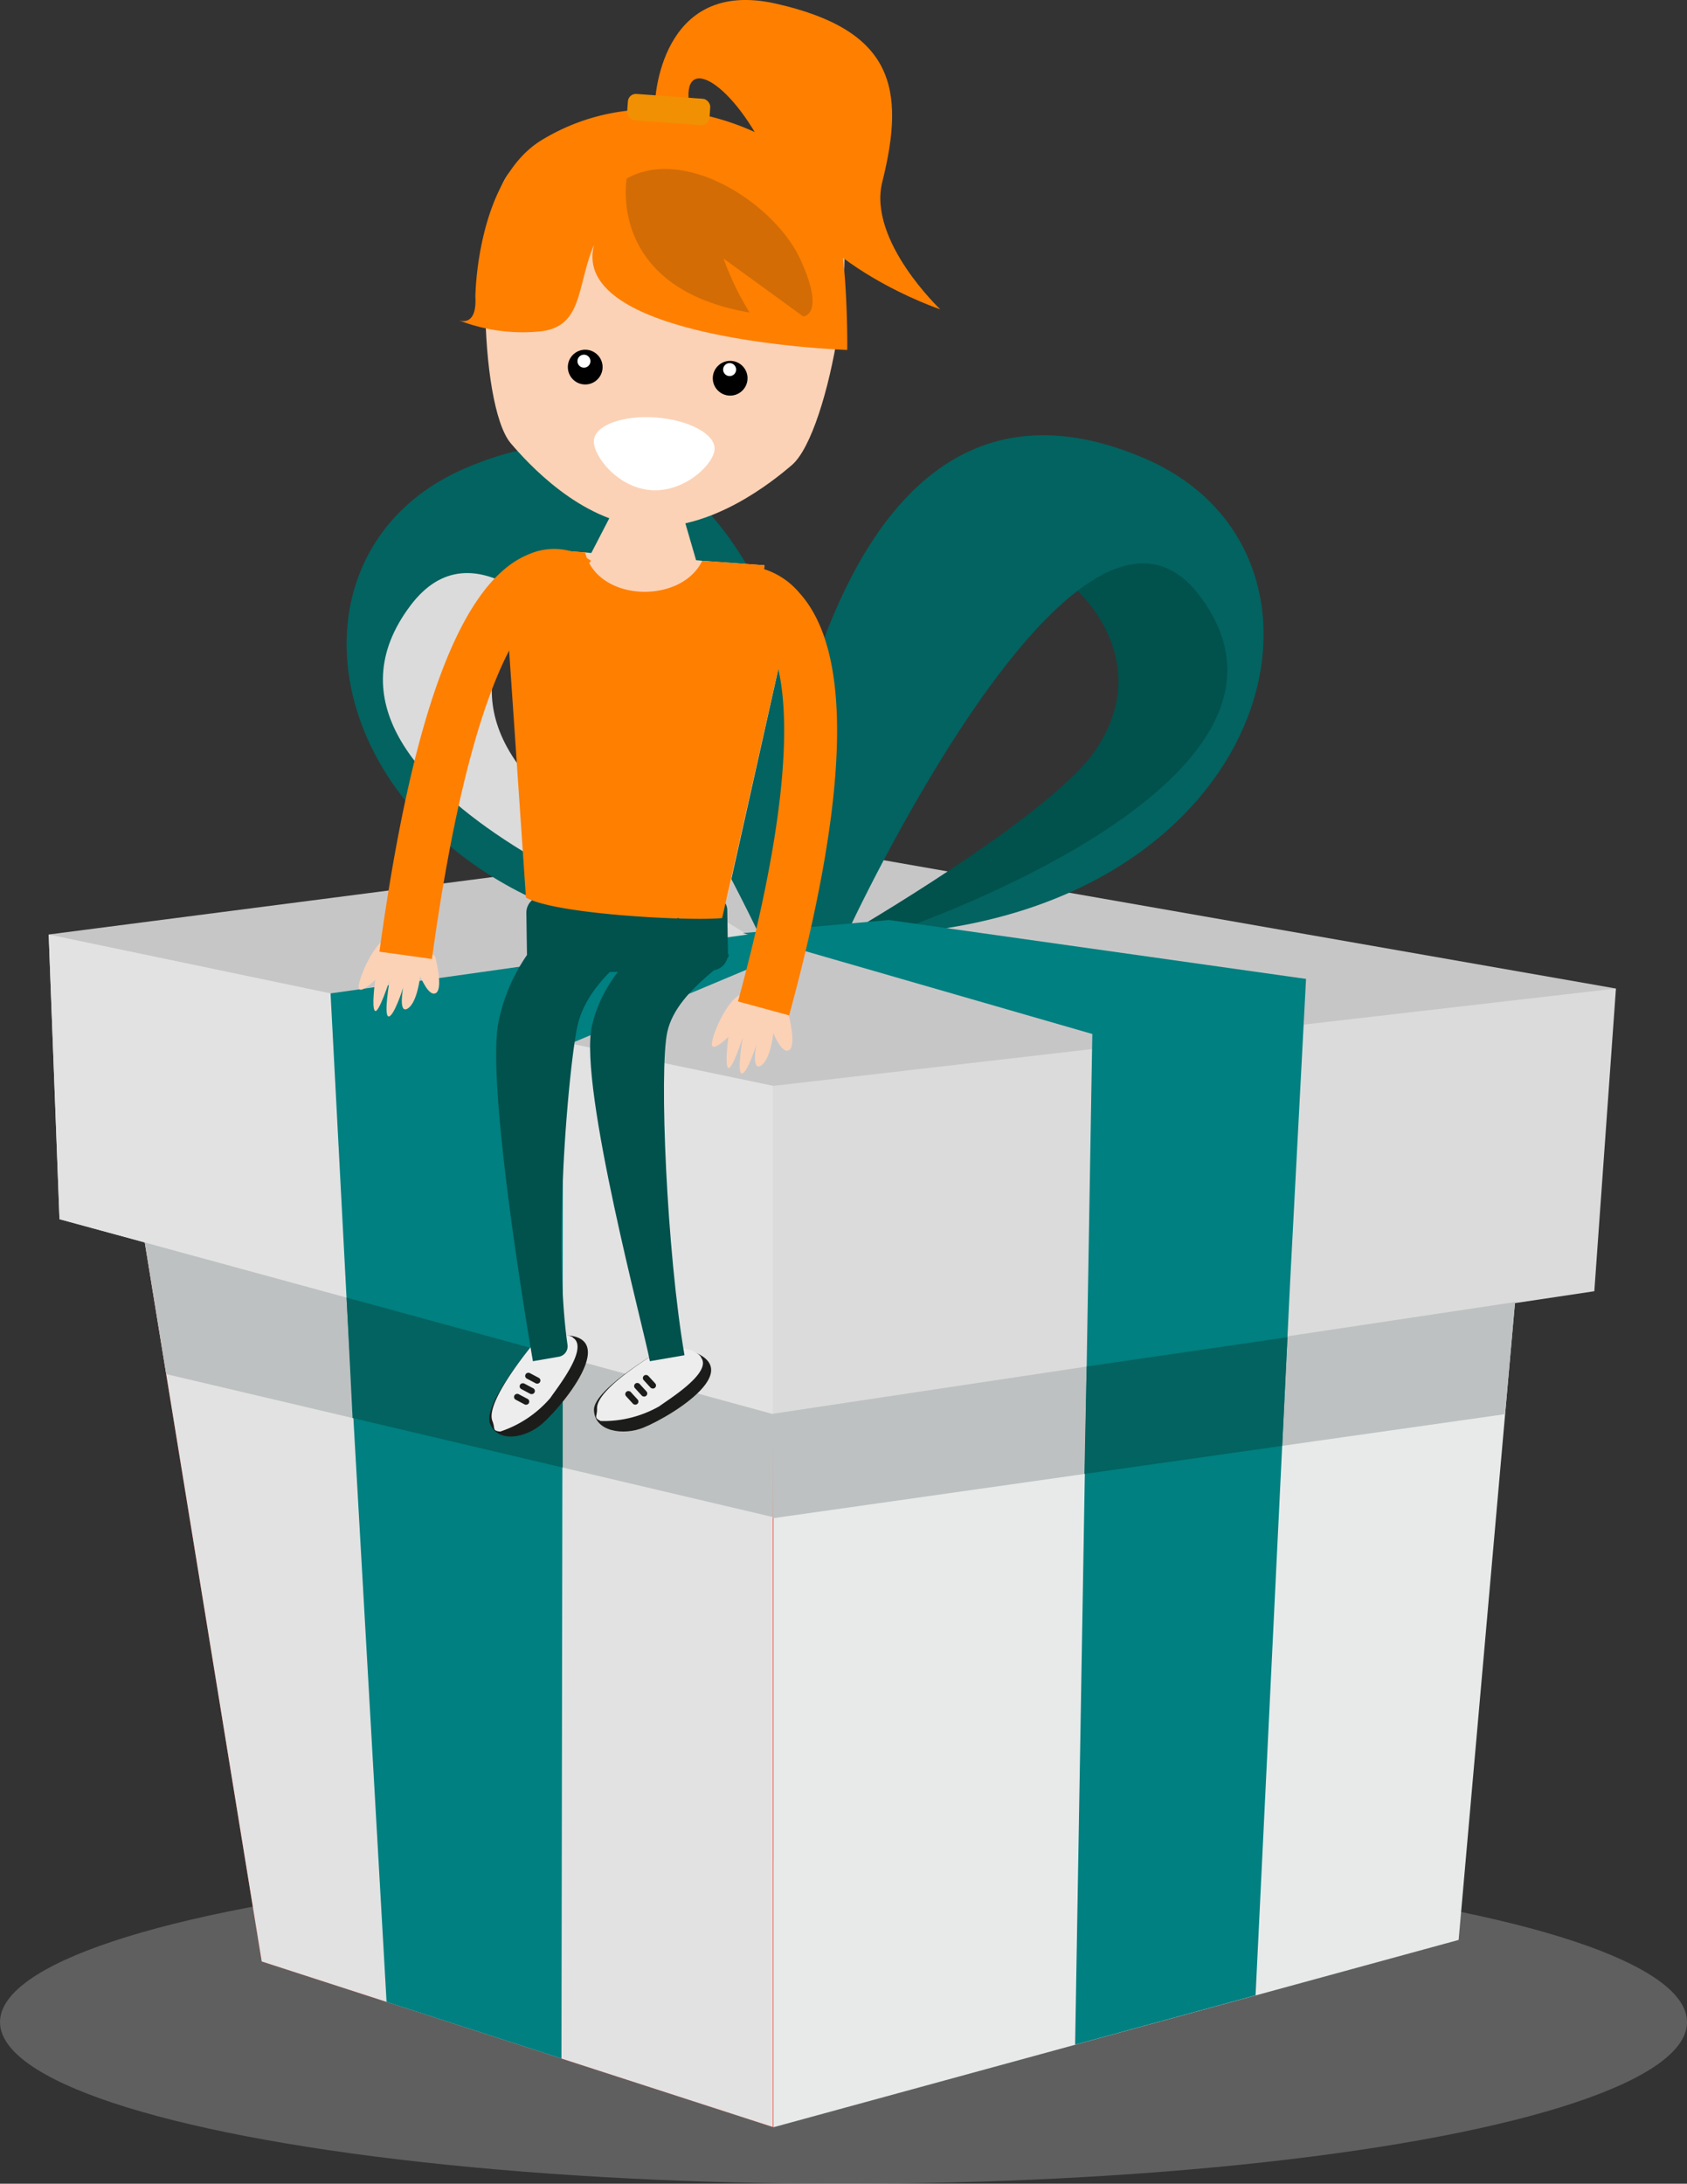 <svg xmlns="http://www.w3.org/2000/svg" xmlns:xlink="http://www.w3.org/1999/xlink" width="116.193" height="150.383" viewBox="0 0 116.193 150.383"><rect x="0" y="0" width="116.193" height="150.383" fill="#333333" stroke="none"/><defs><style>.a,.p,.q{fill:none;}.b{clip-path:url(#a);}.c,.g{fill:#dbdbdb;}.c{opacity:0.26;}.d{fill:#c7c6c7;}.e{fill:#f83a1f;}.f{fill:#e8eaea;}.h{fill:#e2e2e2;}.i{fill:#bdc1c1;}.j{fill:#026360;}.k{fill:#01514d;}.l{fill:teal;}.m{fill:#cd5f14;}.n{fill:#5e5f60;}.o{fill:#fbd2b6;}.p,.q{stroke:#f2c1a0;stroke-miterlimit:10;}.p{stroke-width:0.07px;}.q{stroke-width:0.06px;}.r{fill:#000001;}.s{fill:#fff;}.t{fill:#ff7f00;}.u{fill:#f19002;}.v{fill:#d36c05;}.w{fill:#1c1d1b;}.x{fill:#ededee;}</style><clipPath id="a"><rect class="a" width="116.194" height="150.383"/></clipPath></defs><g class="b" transform="translate(0.001)"><g transform="translate(0 29.974)"><ellipse class="c" cx="58.097" cy="11.133" rx="58.097" ry="11.133" transform="translate(0 98.144)"/><g transform="translate(3.352)"><path class="d" d="M785.044,286.584,740.7,296.438l-13.681,1.809h0l-9.1-1.779L677.1,282.862l49.878-6.452Z" transform="translate(-677.098 -248.483)"/><path class="e" d="M726.92,297.952V364.7l-.04-.012-35.205-11.4-8.055-49.516-2.4-14.755,36.6,7.154,9.057,1.772Z" transform="translate(-677.002 -248.187)"/><path class="f" d="M725.871,364.659l47.193-12.9,5.376-60.8-52.569,6.948Z" transform="translate(-675.953 -248.141)"/><path class="g" d="M785.044,286.436l-1.489,20.845-5.469.819-51.07,7.646-.04-.01-43.26-11.814-5.874-1.6-.744-19.6,49.878,10.422Z" transform="translate(-677.098 -248.335)"/><path class="h" d="M726.977,293.136v71.7l-35.205-11.4-6.581-40.454-1.474-9.062-5.874-1.6-.744-19.6Z" transform="translate(-677.098 -248.335)"/><path class="i" d="M726.865,315.259l-.04,7.087L685.039,312.5l-1.474-9.062,43.26,11.814Z" transform="translate(-676.946 -247.848)"/><path class="i" d="M725.833,315.138l51.119-7.693-.686,7.72-50.433,7.169Z" transform="translate(-675.954 -247.754)"/><g transform="translate(20.518 0.662)"><path class="g" d="M709.945,260.309s-5.439,4.8-1.22,11c3.073,4.52,17.123,12.656,17.123,12.656h-2.73s-15.634-2.978-22.334-11.911S701.734,252.285,709.945,260.309Z" transform="translate(-697.12 -249.589)"/><path class="j" d="M723.143,284.15s-31.423-10.312-21.589-23.327c8.436-11.166,24.319,23.327,24.319,23.327h5.707s-2.233-43.178-26.3-32.756C690.039,257.991,696.343,282.66,723.143,284.15Z" transform="translate(-697.146 -249.77)"/></g><g transform="translate(49.245)"><path class="k" d="M746.693,259.663s5.439,4.8,1.22,11c-3.073,4.519-17.123,12.655-17.123,12.655h2.73s15.634-2.977,22.334-11.911S754.9,251.639,746.693,259.663Z" transform="translate(-725.083 -248.942)"/><path class="j" d="M733.651,283.5s31.423-10.311,21.589-23.326C746.8,249.009,730.921,283.5,730.921,283.5h-5.707s2.233-43.178,26.3-32.756C766.755,257.344,760.451,282.013,733.651,283.5Z" transform="translate(-725.214 -249.123)"/></g><path class="l" d="M724.794,282.714l-28.727,4.057,1.1,20.946,2.758,48.506,12.046,3.9.111-69.681,18.416-7.73Z" transform="translate(-676.653 -248.335)"/><path class="l" d="M723.812,282.641l24.071,6.948-1.185,69.6,12.429-3.4,2.376-49.048,1.1-20.946-28.727-4.057Z" transform="translate(-676.002 -248.357)"/><path class="j" d="M697.146,307.144l14.881,4.064v7.639l-14.468-3.41Z" transform="translate(-676.628 -247.761)"/><path class="j" d="M746.954,311.829l13.83-2.019-.362,7.483L746.8,319.228Z" transform="translate(-675.462 -247.699)"/></g></g><g transform="translate(24.702)"><path class="m" d="M723.022,278.931" transform="translate(-697.37 -218.449)"/><path class="n" d="M721.947,278.931" transform="translate(-697.396 -218.449)"/><g transform="translate(6.8)"><path class="m" d="M722.931,250.367" transform="translate(-704.173 -219.12)"/><path class="m" d="M723.218,251.074" transform="translate(-704.166 -219.103)"/><path class="m" d="M723.592,250.418" transform="translate(-704.157 -219.119)"/><circle class="m" cx="1.197" cy="1.197" r="1.197" transform="translate(8.708 24.083)"/><circle class="m" cx="1.197" cy="1.197" r="1.197" transform="translate(18.691 24.85)"/><circle class="m" cx="0.448" cy="0.448" r="0.448" transform="translate(19.402 25.004)"/><circle class="m" cx="0.448" cy="0.448" r="0.448" transform="translate(9.369 24.424)"/><path class="m" d="M723.18,250.138c-.08,1.042-2.1,2.97-4.395,2.794s-4-2.391-3.916-3.433,2-1.743,4.3-1.567S723.26,249.1,723.18,250.138Z" transform="translate(-704.362 -219.178)"/><g transform="translate(12.698 11.638)"><path class="m" d="M717.079,231.863s-1.4,7.532,8.461,9.229a19.935,19.935,0,0,1-1.793-3.719l5.489,3.988s1.571-.081-.2-3.929S721.093,229.61,717.079,231.863Z" transform="translate(-717.01 -231.208)"/></g><path class="o" d="M714.889,254.645l-1.374,2.656a14.618,14.618,0,0,0,3.616.594,8.748,8.748,0,0,0,3.708-.281l-.8-2.749Z" transform="translate(-704.394 -219.019)"/><path class="o" d="M725.679,257.894l-4.292-.308c-1.438-.154-3.995-.135-8.066-.579l-1.873-.135a7.776,7.776,0,0,1-3.6,3.356l1.5,18.634c2.068,1.177,11.7,2.192,13.751,1.969l4.312-19.27A3.5,3.5,0,0,1,725.679,257.894Z" transform="translate(-704.527 -218.967)"/><path class="p" d="M723.583,248.746" transform="translate(-704.157 -219.158)"/><path class="p" d="M723.918,247.791" transform="translate(-704.15 -219.18)"/><path class="p" d="M724.353,247.026" transform="translate(-704.139 -219.198)"/><path class="o" d="M727.6,251.618c-1.31,1.124-5.567,4.582-10.081,4.235s-8.153-4.411-9.277-5.722c-2.248-2.622-2.493-16.643.129-18.891s19.7-.935,21.948,1.687S730.219,249.37,727.6,251.618Z" transform="translate(-704.559 -219.596)"/><path class="q" d="M721.856,250.367" transform="translate(-704.198 -219.12)"/><path class="q" d="M722.143,251.074" transform="translate(-704.191 -219.103)"/><path class="q" d="M722.517,250.418" transform="translate(-704.183 -219.119)"/><circle class="r" cx="1.197" cy="1.197" r="1.197" transform="translate(7.607 24.083)"/><circle class="r" cx="1.197" cy="1.197" r="1.197" transform="translate(17.59 24.85)"/><circle class="s" cx="0.448" cy="0.448" r="0.448" transform="translate(18.302 25.004)"/><circle class="s" cx="0.448" cy="0.448" r="0.448" transform="translate(8.269 24.424)"/><path class="s" d="M722.1,250.138c-.08,1.042-2.1,2.97-4.395,2.794s-4-2.391-3.917-3.433,2.006-1.743,4.3-1.567S722.184,249.1,722.1,250.138Z" transform="translate(-704.387 -219.178)"/><path class="t" d="M705.841,240.091s.072-8.071,4.6-10.8c8.675-5.231,18.78.543,19.947,4.021s1.065,10.452,1.065,10.452-19.249-.644-17.425-7.28c-1.267,2.962-.708,5.826-3.977,6.024a12.138,12.138,0,0,1-5.446-.824S705.968,242.35,705.841,240.091Z" transform="translate(-704.603 -219.664)"/><path class="t" d="M717.9,226.92s.274-8.658,8.338-6.831,8.944,5.791,7.318,12.278c-1.012,4.038,3.995,8.773,3.995,8.773s-8.867-2.953-11.221-9-6.282-8.721-6.12-5.577" transform="translate(-704.291 -219.837)"/><rect class="u" width="5.687" height="1.822" rx="0.55" transform="translate(11.784 6.429) rotate(4.166)"/><path class="v" d="M716,231.863s-1.4,7.532,8.461,9.229a19.923,19.923,0,0,1-1.794-3.719l5.49,3.988s1.57-.081-.2-3.929S720.018,229.61,716,231.863Z" transform="translate(-704.337 -219.57)"/></g><g transform="translate(8.997 37.905)"><rect class="k" width="13.841" height="5.288" rx="1.136" transform="translate(2.534 23.829) rotate(-0.892)"/><path class="t" d="M725.679,257.894l-4.292-.308c-1.432,3-7.2,2.866-8.066-.579l-1.873-.135a7.776,7.776,0,0,1-3.6,3.356l1.4,20.549c2.069,1.177,11.46,1.635,13.514,1.412l4.642-20.628A3.5,3.5,0,0,1,725.679,257.894Z" transform="translate(-706.723 -256.872)"/><g transform="translate(7.209 54.775)"><path class="w" d="M718.882,310.391s-5.134,2.918-5.089,4.419,2.038,1.777,3.424,1.208C719.3,315.163,725.521,311.335,718.882,310.391Z" transform="translate(-713.793 -310.391)"/><path class="x" d="M714.258,315.57a7.775,7.775,0,0,0,4.029-1.015c.664-.491,3.581-2.273,2.909-3.318a.75.75,0,0,1-.059-.118c-.372-.408-.874-.547-2.259-.728,0,0-4.921,2.805-4.876,4.306C714.02,315.286,713.74,315.322,714.258,315.57Z" transform="translate(-713.789 -310.391)"/><g transform="translate(2.071 1.915)"><rect class="w" width="0.432" height="1.124" rx="0.209" transform="matrix(-0.738, 0.675, -0.675, -0.738, 1.077, 1.937)"/><rect class="w" width="0.432" height="1.124" rx="0.209" transform="matrix(-0.738, 0.675, -0.675, -0.738, 1.687, 1.38)"/><rect class="w" width="0.432" height="1.124" rx="0.209" transform="matrix(-0.738, 0.675, -0.675, -0.738, 2.289, 0.829)"/></g></g><g transform="translate(0 53.999)"><path class="w" d="M710.1,309.881s-3.85,4.477-3.3,5.875,2.518.987,3.632-.016C712.109,314.232,716.674,308.531,710.1,309.881Z" transform="translate(-706.749 -309.632)"/><path class="x" d="M707.5,316.313A7.775,7.775,0,0,0,710.949,314c.459-.687,2.6-3.348,1.62-4.105a.749.749,0,0,1-.1-.09c-.488-.259-1.006-.22-2.371.077,0,0-3.688,4.3-3.14,5.7C707.177,316.127,706.927,316.255,707.5,316.313Z" transform="translate(-706.745 -309.633)"/><g transform="translate(1.631 2.553)"><rect class="w" width="0.432" height="1.124" rx="0.209" transform="translate(1.195 1.977) rotate(117.883)"/><rect class="w" width="0.432" height="1.124" rx="0.209" transform="translate(1.582 1.246) rotate(117.883)"/><rect class="w" width="0.432" height="1.124" rx="0.209" transform="translate(1.963 0.525) rotate(117.883)"/></g></g><path class="k" d="M717.649,312.126c-.336-1.952-4.894-18.817-4-23.037.984-4.626,5.805-7.388,5.94-7.488l3.238,1.426-2.16.042,2.16.961c1.411.1-3.294,2.216-3.979,5.438-.567,2.664-.037,15.139,1.187,22.247Z" transform="translate(-706.59 -256.292)"/><path class="k" d="M709.742,312.126c-.336-1.952-3.258-19.2-2.359-23.417a12.476,12.476,0,0,1,4.3-7.108l2.156,2.936-1.079-1.469,4.32.608c-.022.016-3.6,2.19-4.281,5.412-.549,2.578-1.711,14.693-.673,21.912a.728.728,0,0,1-.6.818Z" transform="translate(-706.738 -256.292)"/></g><path class="o" d="M703.223,284.211s.576,2.154.078,2.517-1.105-1.152-1.105-1.152-.191,1.818-.857,2.231-.318-1.417-.318-1.417-.64,1.994-1,1.964.073-2.51.073-2.51-.76,2.35-1.013,2.124.021-2.141.021-2.141-1.1,1.081-1.141.532,1.048-3.144,2.038-3.46S703.223,284.211,703.223,284.211Z" transform="translate(-697.959 -218.357)"/><path class="o" d="M726.991,288.05s.576,2.154.078,2.517-1.105-1.152-1.105-1.152-.191,1.818-.856,2.231-.319-1.418-.319-1.418-.64,1.994-1,1.964.074-2.51.074-2.51-.76,2.349-1.013,2.124.021-2.141.021-2.141-1.1,1.081-1.141.532,1.048-3.144,2.037-3.46S726.991,288.05,726.991,288.05Z" transform="translate(-697.401 -218.267)"/><path class="t" d="M702.973,285.007l-3.617-.5c2.271-16.54,5.637-25.493,10.288-27.369a4.353,4.353,0,0,1,4.285.451l-2.261,2.868a.417.417,0,0,0,.073.053.872.872,0,0,0-.831.058C709.761,261.122,705.79,264.505,702.973,285.007Z" transform="translate(-697.926 -218.969)"/><path class="t" d="M727.019,288.868l-3.524-.96c5.1-18.708,2.826-24.124,1.613-25.584a1.853,1.853,0,0,0-1.482-.805l.065-.009-.594-3.6a5.3,5.3,0,0,1,4.636,1.872C731.409,263.85,731.168,273.638,727.019,288.868Z" transform="translate(-697.369 -218.944)"/></g></g></svg>